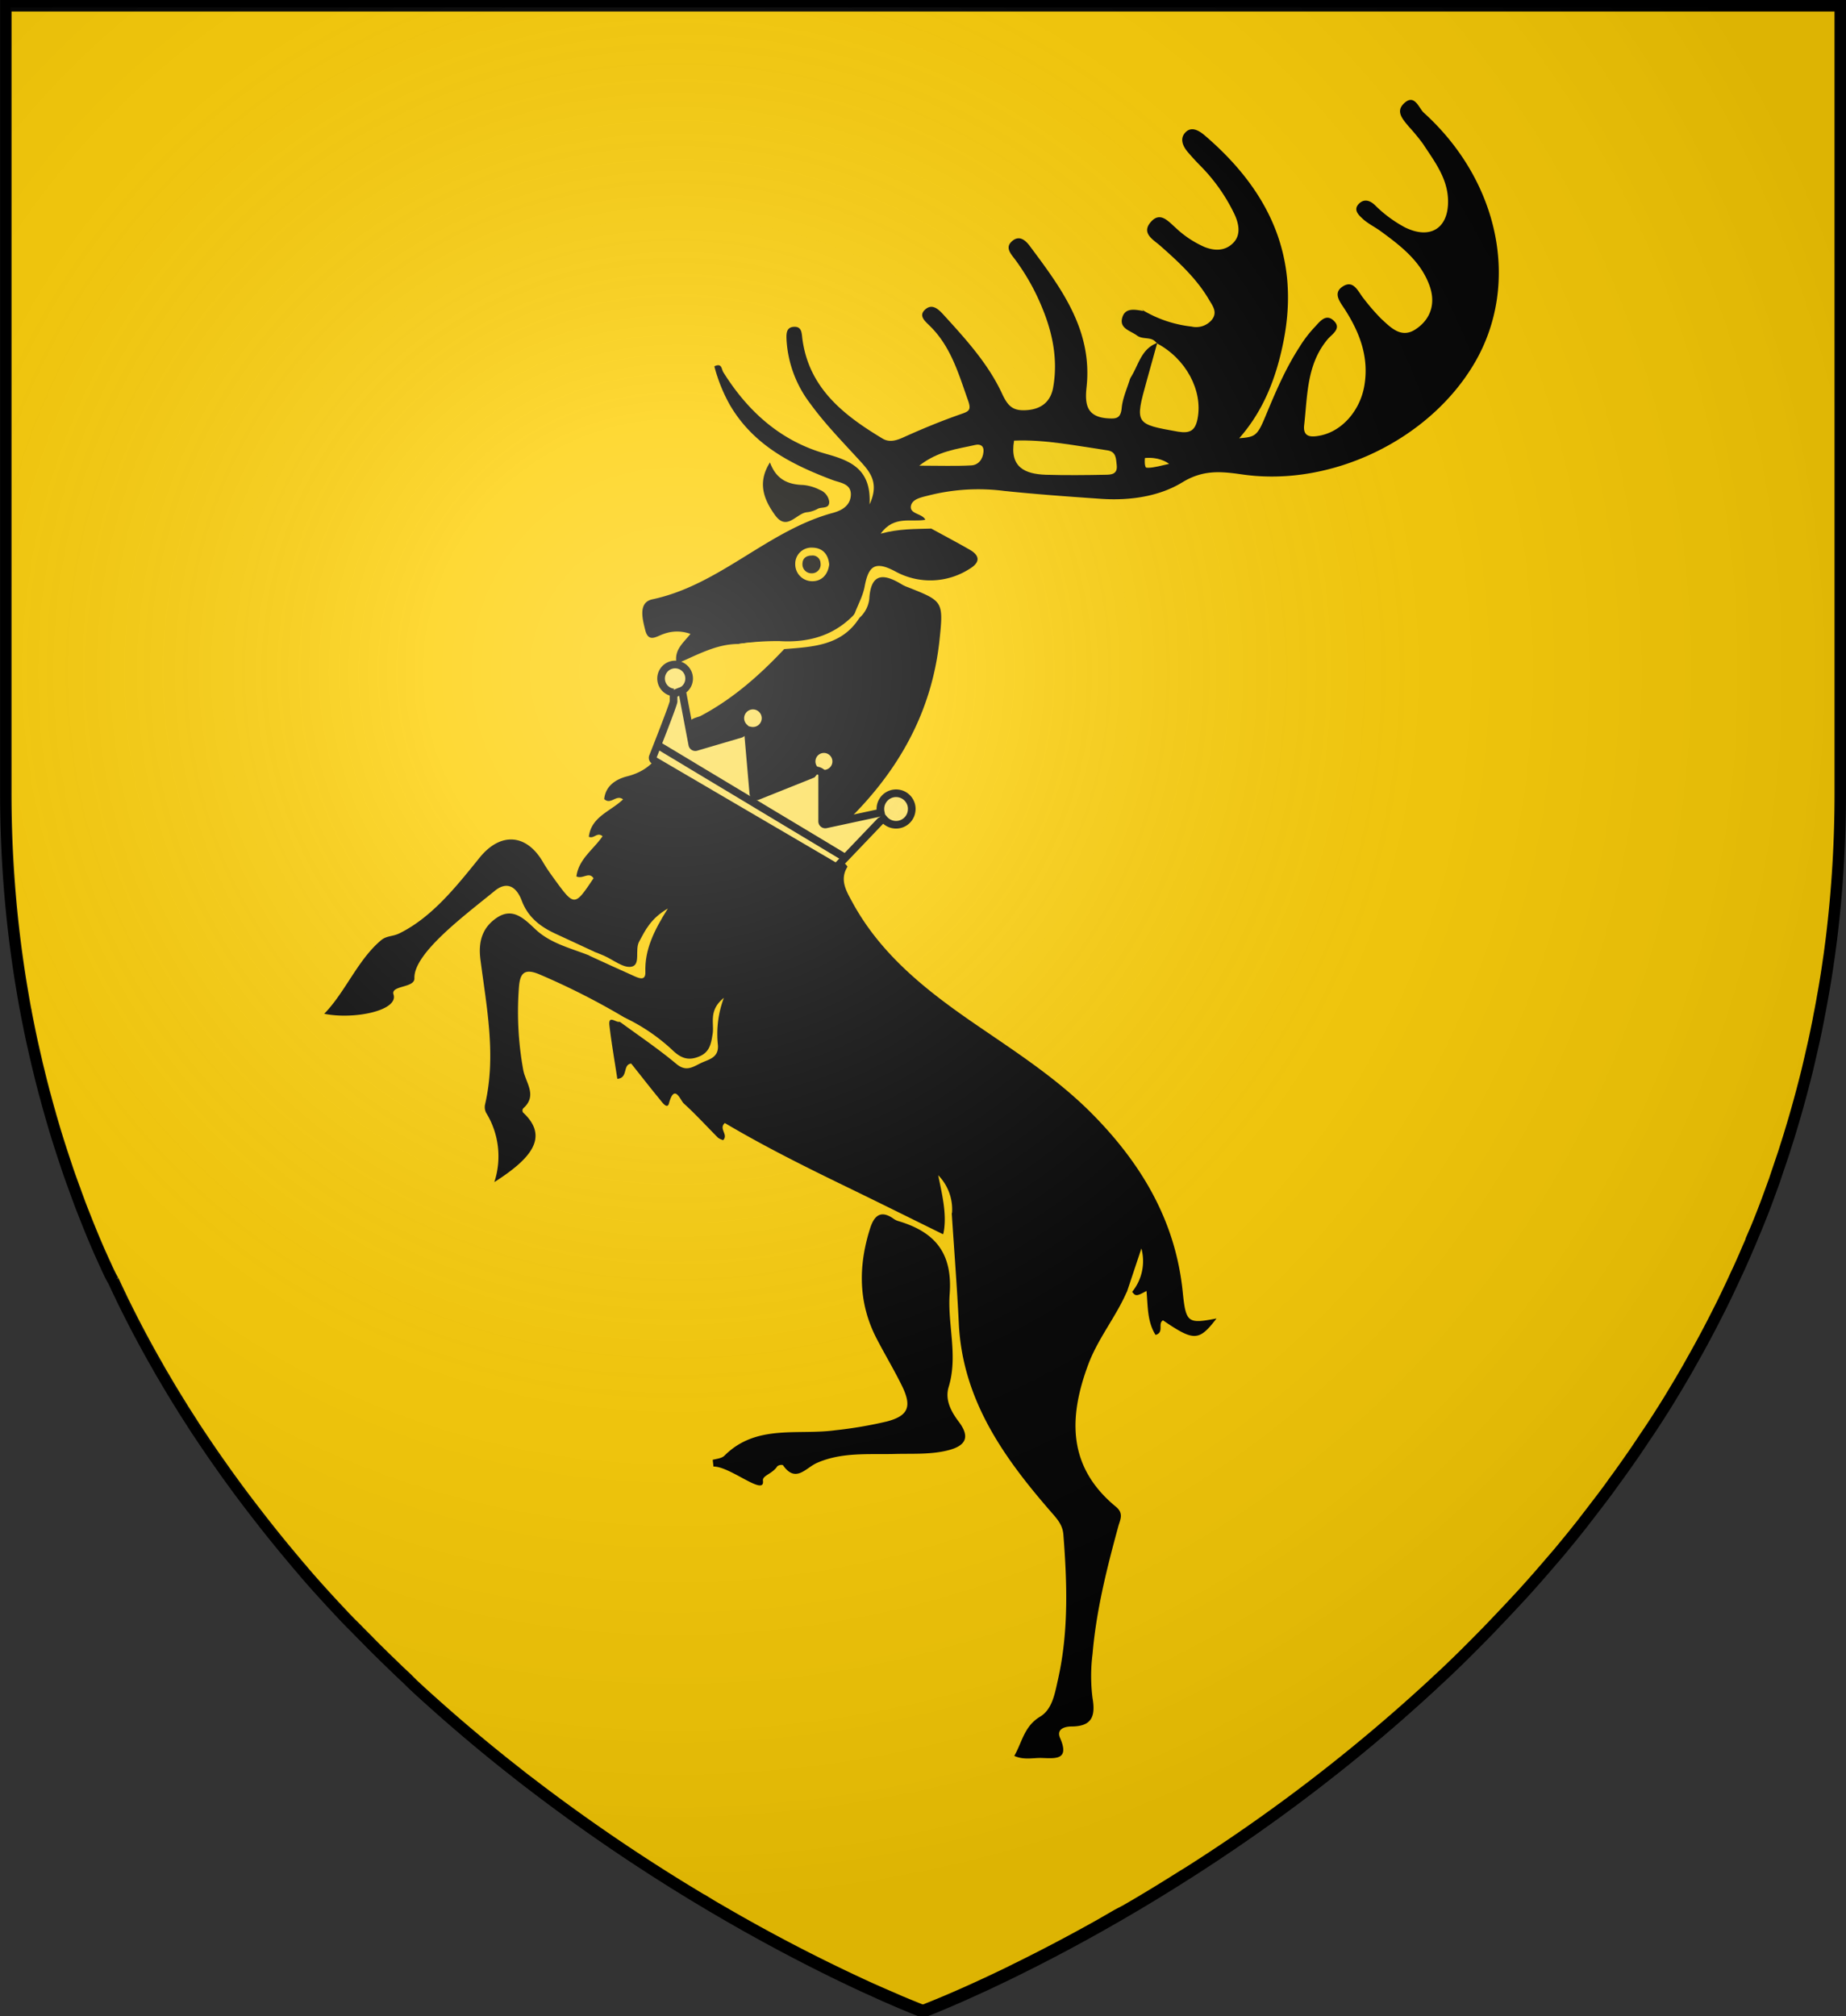 <?xml version="1.0" encoding="UTF-8" standalone="no"?>
<svg
   viewBox="0 0 483 527.48"
   version="1.1"
   id="svg38209"
   sodipodi:docname="House Baratheon.svg"
   inkscape:version="1.2.1 (9c6d41e410, 2022-07-14)"
   xmlns:inkscape="http://www.inkscape.org/namespaces/inkscape"
   xmlns:sodipodi="http://sodipodi.sourceforge.net/DTD/sodipodi-0.dtd"
   xmlns="http://www.w3.org/2000/svg"
   xmlns:svg="http://www.w3.org/2000/svg">
  <rect x="0" y="0" width="483" height="527.48" fill="#333333" stroke="none"/>
  <sodipodi:namedview
     id="namedview38211"
     pagecolor="#ffffff"
     bordercolor="#000000"
     borderopacity="0.25"
     inkscape:showpageshadow="2"
     inkscape:pageopacity="0.0"
     inkscape:pagecheckerboard="0"
     inkscape:deskcolor="#d1d1d1"
     showgrid="false"
     inkscape:zoom="1.12203"
     inkscape:cx="204.09436"
     inkscape:cy="276.28494"
     inkscape:window-width="1920"
     inkscape:window-height="1017"
     inkscape:window-x="-8"
     inkscape:window-y="-8"
     inkscape:window-maximized="1"
     inkscape:current-layer="svg38209" />
  <defs
     id="defs38152">
    <style
       id="style38150">.cls-1,.cls-10,.cls-3{fill:#fecf03;}.cls-1,.cls-10,.cls-8,.cls-9{stroke:#000;}.cls-1{stroke-width:3px;}.cls-2{fill:#060500;}.cls-4{fill:#fbcf03;}.cls-5{fill:#f8d003;}.cls-6{fill:#ece761;}.cls-7{fill:#090700;}.cls-8{fill:#fcdf57;}.cls-10,.cls-8,.cls-9{stroke-miterlimit:10;stroke-width:2px;}.cls-9{fill:none;}</style>
    <radialGradient
       id="rg"
       gradientUnits="userSpaceOnUse"
       cx="220"
       cy="220"
       r="405"
       gradientTransform="matrix(0.805,0,0,0.803,-0.03,-0.897)">
      <stop
         style="stop-color:#ffffff;stop-opacity:.3"
         offset="0"
         id="stop753" />
      <stop
         style="stop-color:#ffffff;stop-opacity:.2"
         offset=".2"
         id="stop755" />
      <stop
         style="stop-color:#666666;stop-opacity:.1"
         offset=".6"
         id="stop757" />
      <stop
         style="stop-color:#000000;stop-opacity:.13"
         offset="1"
         id="stop759" />
    </radialGradient>
  </defs>
  <title
     id="title38154">Baratheon-Shield</title>
  <g
     id="Layer_4"
     data-name="Layer 4">
    <path
       class="cls-1"
       d="M928.17,124.09V329.93a314.37,314.37,0,0,1-2.28,38c-.11.93-.24,1.86-.36,2.79s-.24,1.86-.39,2.79q-.7,5.05-1.61,10c-.07.44-.15.87-.23,1.31-.15.8-.29,1.6-.45,2.39s-.34,1.8-.51,2.69l-.45,2.22-.24,1.16c-.15.71-.3,1.44-.47,2.15q-.8,3.55-1.61,7l-.58,2.32-.52,2q-1.52,5.88-3.27,11.61c-.29,1-.59,1.94-.9,2.92l-.6,1.88c-.19.63-.39,1.25-.6,1.86l-1.1,3.26c-.37,1.09-.68,2-1,3-.47,1.28-.92,2.55-1.39,3.81-.36,1-.73,2-1.11,3l-.19.49c-.43,1.14-.87,2.25-1.32,3.37s-.87,2.16-1.32,3.19a3.35,3.35,0,0,1-.18.42c-.4,1-.8,2-1.25,3s-.75,1.75-1.13,2.62l-.66,1.49c-.47,1.07-.95,2.12-1.44,3.15s-.9,2-1.36,2.93l-1,2.12c-.3.63-.6,1.25-.91,1.88-.63,1.32-1.31,2.64-2,4q-2.53,5-5.19,9.77l-2,3.57-.11.21q-2.13,3.71-4.33,7.33c-.71,1.2-1.46,2.39-2.18,3.54-.1.16-.19.31-.3.46-.55.89-1.12,1.78-1.69,2.66l-.66,1c-.65,1-1.31,2-2,3l-.13.18c-.66,1-1.32,2-2,3l-.45.67q-2.26,3.28-4.54,6.46l-.31.42c-.8,1.07-1.54,2.14-2.31,3.19s-1.66,2.23-2.5,3.32q-2.29,3-4.61,6l-.8,1c-.73.93-1.48,1.85-2.22,2.76l-2.28,2.77-.57.69-2.41,2.8q-2.83,3.32-5.72,6.53c-.75.85-1.52,1.69-2.29,2.51l-2.22,2.39q-3,3.19-5.93,6.24-2.76,2.83-5.53,5.59c-.91.91-1.84,1.82-2.76,2.71s-1.85,1.78-2.78,2.67l-2.28,2.11c-.68.65-1.36,1.28-2.05,1.91a448.64,448.64,0,0,1-61.76,47.47c-.86.55-1.73,1.1-2.58,1.6q-6.42,4.07-12.46,7.63l-2.41,1.4L739,623.57l-2.34,1.35-2.22,1.28c-8.35,4.68-15.91,8.59-22.38,11.76l-1.61.8c-10.63,5.15-18.11,8.22-21,9.35l-.42.18-.61.23-.14.06h-.08l-.23-.1-.21,0-1.07-.42-.55-.23c-.87-.34-2-.8-3.36-1.38l-.47-.18c-1.76-.8-3.88-1.67-6.33-2.77l-1.39-.61a443.16,443.16,0,0,1-39.74-20.6c-.8-.45-1.61-.92-2.36-1.38a473.14,473.14,0,0,1-44.78-30l-2.62-2c-1-.75-2-1.52-2.95-2.29l-2.81-2.21c-6.19-4.92-12.43-10.15-18.64-15.69l-1.52-1.36q-2.3-2.05-4.59-4.2L553,561.58l-1.83-1.71-2-1.94c-1.12-1.07-2.24-2.16-3.34-3.26-.84-.8-1.69-1.67-2.52-2.51l-.24-.26q-1.25-1.25-2.5-2.51c-.66-.68-1.32-1.36-2-2l-2-2.07-.13-.15-2.1-2.24q-3.36-3.61-6.66-7.36c-.68-.8-1.36-1.55-2-2.35-.57-.65-1.12-1.28-1.66-1.94l-2-2.39q-4.26-5.11-8.39-10.48-1.13-1.45-2.24-2.92c-1.89-2.47-3.73-5-5.57-7.55l-1.68-2.39c-.13-.16-.24-.34-.36-.5-.59-.85-1.19-1.7-1.77-2.55-.95-1.38-1.89-2.77-2.82-4.17q-1.11-1.64-2.18-3.31l-.15-.24-2.22-3.47c-.07-.13-.15-.24-.22-.37-.71-1.14-1.41-2.27-2.1-3.4s-1.49-2.46-2.21-3.7-1.44-2.39-2.13-3.67q-4.6-8-8.77-16.47c-.35-.69-.69-1.38-1-2.08-.22-.44-.44-.89-.65-1.35-.43-.87-.8-1.75-1.25-2.63A27.17,27.17,0,0,1,475,455.1l-.23-.48c-.26-.58-.52-1.16-.8-1.75l-.26-.57c-.26-.58-.52-1.18-.8-1.77q-1.44-3.26-2.78-6.58c-.42-1-.8-2-1.23-3.07-.1-.26-.21-.53-.31-.8-.4-1-.8-2-1.16-3s-.68-1.82-1-2.74l-.23-.65c-.18-.45-.34-.91-.5-1.36q-1-2.69-1.89-5.44c-.21-.6-.4-1.21-.6-1.8-.26-.8-.51-1.54-.75-2.31-.14-.42-.26-.8-.39-1.22-.26-.8-.5-1.6-.75-2.39-.31-1-.61-2.06-.92-3.1-.18-.65-.39-1.28-.57-2-.37-1.28-.74-2.58-1.08-3.89-.19-.68-.37-1.35-.55-2-.13-.5-.26-1-.39-1.51-.32-1.22-.63-2.46-.92-3.7-.18-.7-.35-1.4-.52-2.11-.07-.29-.13-.57-.19-.85-.37-1.55-.71-3.11-1.07-4.69-.26-1.16-.5-2.33-.74-3.5-.14-.71-.29-1.43-.43-2.14s-.32-1.6-.47-2.45a2.13,2.13,0,0,0-.1-.47c-.15-.8-.3-1.64-.45-2.48s-.31-1.84-.47-2.77-.3-1.8-.45-2.71q-.87-5.52-1.56-11.17a314.73,314.73,0,0,1-2.25-37.71V124.09Z"
       transform="translate(-446.67 -122.59)"
       id="path38156" />
  </g>
  <g
     id="Layer_3"
     data-name="Layer 3">
    <path
       d="M610.1,388.82A187.19,187.19,0,0,0,588,377.59c-4.55-2-5.34.06-5.58,3.65a84.82,84.82,0,0,0,1.16,21.31c.63,3.33,3.77,6.66,0,10a.94.94,0,0,0-.07,1.08c7,6.49,2,12.16-7.5,18.23a21.69,21.69,0,0,0-2.16-18.16,3.29,3.29,0,0,1-.26-2.19c2.95-12.74.4-25.35-1.22-37.91-.64-4.93.69-8.55,4.44-11,4.13-2.66,7.07.42,10,3.16,3.89,3.63,9.06,4.86,13.87,6.74,3.36.22,6.06,2.17,9,3.43s5.52,1.56,5.08-2.91c-.3-3.11,1.29-5.5,2.94-8.69-1.73,3.07-3.14,5.36-3,8.39.15,3.93-2.13,4.6-5.28,3-2.54-1.3-5.38-2.09-7.45-4.23L592,366.87c-4-1.85-7.19-4.32-8.82-8.65-1.27-3.39-3.68-5.33-7.08-2.54-7.82,6.39-21.25,16.32-21,22.86.09,2.57-6.26,1.81-5.47,4.22,1.38,4.24-10.38,6.64-18.13,5.06,5.47-5.58,8.79-14.14,14.88-19.24,1.49-1.24,3-.9,4.91-1.86,8.47-4.22,14.79-12.22,20.88-19.76,5.44-6.72,12.23-6.26,16.54,1.13.87,1.5,1.87,2.93,2.89,4.33,5.37,7.39,5.38,7.39,10.37-.06-1.23-1.8-2.74.3-4.48-.47.56-4.52,4.49-7.08,6.84-10.52-1.46-1.2-2.22.77-3.59.14.62-5.27,5.75-6.67,8.95-9.78-1.8-1.4-3.18,1.54-4.93-.08.36-3.58,3.23-5.24,6-5.95,7.06-1.78,9.76-6.74,11-13.17a27.77,27.77,0,0,1,1.32-3.8c1-.16,1.46.47,1.79,1.26.62,3.57-2.39,7-.46,10.62a2.58,2.58,0,0,1-.44,1.29c2.64,3.84,7,5.16,10.75,7.31,10.87,6.27,21.31,13.3,32.54,19a3.21,3.21,0,0,1,1.16,1.13c-2.15,3.41-.3,6.4,1.23,9.22,7.49,13.84,19.49,23.24,32.11,31.91,10.82,7.43,21.87,14.51,31.13,24,12.63,12.91,21.37,27.73,23.23,46.07.83,8.15,1.3,8.44,8.85,7-4.61,6-5.91,6-14,.49-1.47.82.4,3.16-1.95,3.81-2.2-3.47-2-7.52-2.37-11.51-2.59,1.43-2.87,1.43-3.76.22.26-3.26,2.51-6,2.24-9-.49,3.05-1.14,6.51-3.72,9.2-2.87,6.52-7.49,12.08-10,18.83-5.23,14-5.36,26.84,7.23,37.21,2.13,1.75,1.12,3.37.63,5.14-3,11-5.77,22-6.74,33.4a45.87,45.87,0,0,0,0,11.54c.84,4.86-.27,7.39-5.5,7.41-1.87,0-4,.71-3,3,2.58,5.86-1.26,5.35-4.81,5.24-2.25-.07-4.56.61-7.17-.54,2.08-3.62,2.58-7.76,6.75-10.26,3.22-1.93,3.86-6.08,4.67-9.64,2.84-12.58,2.42-25.3,1.43-38-.2-2.58-1.67-4.14-3.2-5.9-12.44-14.29-23.19-29.39-24.16-49.34-.47-9.63-1.22-19.25-1.85-28.88-1.21-1.53-1-3.57-1.75-5a17.5,17.5,0,0,1-.51,10.55c-8.37-4.12-16.72-8.27-25.11-12.34-10.85-5.26-21.64-10.63-32-16.77-1.69,1.52,1,3-.43,4.48a4.2,4.2,0,0,1-1.34-.62c-3-3-5.84-6.14-9-9-.84-.77-2.4-5.37-3.85,0-.43,1.62-1.77-.25-2.36-1-2.56-3.1-5-6.27-7.53-9.42-2.3.3-.71,3.78-3.62,4-.7-4.64-1.52-9.26-2.06-13.92-.34-2.91,1.67-.77,2.59-1,5.53,1.17,9.19,5.38,13.48,8.51,2.45,1.79,4.29,3.34,7.6,1.63,3.07-1.59,4-3.84,4-7a31,31,0,0,1,.07-4.57c-.4,2.39.12,4.82-.39,7.23-.63,2.94-2.89,3.82-5.29,4.69-1.35.49-2.56.77-3.75-.31C620.06,396,614.59,393,610.1,388.82Z"
       transform="translate(-446.67 -122.59)"
       id="path38159" />
    <path
       d="M639.87,291.07c-5.76,0-10.67,2.83-16.15,5.17-.79-3.53,1.63-5.34,3.61-7.8a10.08,10.08,0,0,0-7,0c-1.82.57-4,2.47-4.85-1.06-.76-3-1.83-7.21,1.91-8,17.63-3.75,30.13-18,47.22-22.61,2.42-.66,4.46-1.91,4.67-4.5.25-3.17-2.78-3.34-4.78-4.1-10.83-4.08-20.8-9.19-26.92-19.74a42.34,42.34,0,0,1-4-10c2-.95,1.83.71,2.35,1.55,6.46,10.32,15.07,18.07,27,21.39,6.34,1.77,11.75,4,11.26,13.18,2.55-5.47.24-8.35-2.26-11.1-4.54-5-9.29-9.79-13.27-15.28a30.3,30.3,0,0,1-6.19-16.54c-.07-1.54-.19-3.44,1.94-3.54s2,1.74,2.22,3.31c1.77,12.82,10.83,19.84,20.95,25.93,1.77,1.06,3.57.54,5.49-.33,4.91-2.22,9.9-4.28,15-6.06,2.06-.72,2.79-1,1.92-3.48-2.52-7.09-4.54-14.36-10.24-19.8-1-1-2.69-2.38-1.21-3.9,1.84-1.89,3.52-.44,4.89,1.06,5.86,6.42,11.78,12.88,15.45,20.81,1.54,3.31,2.88,4.56,6.6,4.25,4.09-.34,6.18-2.6,6.76-6,1.22-7-.07-13.84-2.73-20.37a57.71,57.71,0,0,0-7.29-13.09c-1.16-1.53-2.76-3.21-.52-4.92,1.88-1.43,3.45.17,4.41,1.45,8.21,11,16.49,22,14.85,37-.47,4.31,0,7.69,5.45,8.08,2.27.16,3.49.1,3.75-2.72.25-2.61,1.44-5.14,2.21-7.71,1.54-3.68,1.15-8.79,6.9-9.36,1.69,2.22.45,4.46-.08,6.63-.63,2.62-1.66,5.16-1.85,7.88-.14,2-1.32,4.59,1.41,5.58s5.61,2.45,8.31.61c2.2-1.5,1.6-4.12,1.29-6.43-.84-6.22-5.62-9.92-9.22-14.37-2.69-.12-5.26-.61-7.37-2.42-1.47-1.26-3.36-2.78-2-4.77s3.6-3.7,6.16-1.06a31.77,31.77,0,0,0,12.53,4.14,5.33,5.33,0,0,0,5.24-1.71c1.66-2,.26-3.71-.66-5.28-3.25-5.56-7.94-9.87-12.71-14.09-1.91-1.69-5.23-3.36-2.43-6.41,2.4-2.6,4.46-.05,6.33,1.59a26.32,26.32,0,0,0,7.66,5.1c2.77,1.08,5.45,1,7.51-1.14s1.39-5.1.22-7.57a46.45,46.45,0,0,0-9-12.69c-1.08-1.1-2.12-2.24-3.13-3.42-1.35-1.58-2.21-3.56-.64-5.19s3.51-.51,5.06.81c16.57,14.19,25,31.39,20.62,53.73-1.87,9.46-5.13,18.12-11.62,25.49,4.23-.33,4.75-.63,6.89-5.79,2.58-6.22,5.21-12.42,8.89-18.09a32.38,32.38,0,0,1,3.84-5.06c1.37-1.4,3-3.94,5.21-1.73,2,2-.58,3.46-1.67,4.75-5.53,6.58-5.27,14.7-6.16,22.49-.37,3.25,1.92,3.18,4.25,2.71,5.71-1.15,10.42-6.57,11.51-13.1,1.22-7.32-1.15-13.66-5-19.72-1.17-1.87-3.39-4.3-.8-6.08,3-2.08,4.15,1.33,5.67,3.14a53.81,53.81,0,0,0,4.53,5.22c2.52,2.31,5.24,5.25,9,2.75,4-2.64,5.25-6.77,3.71-11.22-2.25-6.5-7.53-10.56-12.86-14.45-1.55-1.13-3.38-2-4.74-3.28-1-.93-2.54-2.33-.91-3.93,1.35-1.32,2.86-.83,4.11.35a33.42,33.42,0,0,0,7.87,5.85c6.68,3.32,11.57.23,11.3-7.29-.2-5.69-3.61-10.05-6.55-14.55a54.6,54.6,0,0,0-3.67-4.46c-1.47-1.79-3.55-3.87-1.42-6,2.85-2.89,4,1.12,5.26,2.28,19.91,18,25.33,44.91,13.38,65.42-11.73,20.13-37.4,32.57-60.67,29.28-5.49-.78-10.23-1.37-15.78,2-6.07,3.74-13.8,4.87-21.29,4.36-8.47-.58-16.95-1.19-25.39-2.07a53,53,0,0,0-19.54,1.13c-1.83.49-4.36.86-4.82,2.63-.59,2.31,2.82,2.06,3.71,3.73-1.9,2.47-4.87.64-7.07,1.59,2.87-.35,5.76-.59,8.55.72,3.37,1.84,6.77,3.64,10.11,5.55,2.91,1.66,2.69,3.45-.06,5.08a19,19,0,0,1-19.38.62c-5.38-2.87-7-1.33-8,3.9-.42,2.41-1.69,4.68-2.57,7a15.69,15.69,0,0,1-16.81,8.32A41.86,41.86,0,0,0,639.87,291.07Z"
       transform="translate(-446.67 -122.59)"
       id="path38161" />
    <path
       d="M671.53,284.24a7.8,7.8,0,0,0,2.59-5c.43-7.08,4.05-6.5,8.66-3.66a10.2,10.2,0,0,0,1.59.7c9,3.59,9.2,3.61,8.12,13.77-2,18.85-10.77,34.32-24.18,47.38.6,1.39-.17,2.24-1.19,3-4.56.68-5.12-1.63-5.33-5.75-.34-6.82-1.6-6.61-7.79-4-2.61,1.11-5.16,2.55-8.19,2a3,3,0,0,1-1.43-1,18.22,18.22,0,0,1-1.92-8.32c0-5.08-2-5.66-6.4-4.23-7.1,2.3-8.84.92-9.56-6.49.29-1.94,1.94-2.16,3.36-2.67,8.46-4.45,15.52-10.68,22-17.57.28-.5.68-1.2,1.15-1.16C660.35,291.88,666.15,288.64,671.53,284.24Z"
       transform="translate(-446.67 -122.59)"
       id="path38163" />
    <path
       d="M633.15,504.51c1.13-.27,2.38-.4,3.08-1.09,8.29-8.29,19.09-5.3,28.92-6.63a108.84,108.84,0,0,0,13.66-2.33c5.49-1.47,6.44-3.86,4-9-2.1-4.33-4.6-8.46-6.81-12.73-4.78-9.28-4.78-18.88-1.71-28.64,1-3.25,2.69-5.15,6.21-2.62a4.37,4.37,0,0,0,1.3.61c9.55,2.86,14.13,8.36,13.35,19.05-.59,8,2.23,16.13-.26,24.31-1,3.27.52,6.31,2.63,9.1,2.91,3.84,2.06,6.22-2.65,7.45s-9.59.85-14.41,1c-6.73.14-13.59-.49-20,2.32-3,1.3-5.59,5.43-8.95.58a1.72,1.72,0,0,0-1.46.32c-1.29,2-3.94,2.41-3.76,3.74.59,4.3-8.57-3.76-12.94-3.67Z"
       transform="translate(-446.67 -122.59)"
       id="path38165" />
    <path
       class="cls-2"
       d="M648.13,243.57c1.58,4.34,4.56,5.78,8.62,5.9a11.82,11.82,0,0,1,4.37,1.26,3.91,3.91,0,0,1,2.5,3c.17,2.07-1.86,1.43-2.93,1.94a7.36,7.36,0,0,1-2.72.92c-2.86.11-5.34,5.13-8.49.8S644.88,248.68,648.13,243.57Z"
       transform="translate(-446.67 -122.59)"
       id="path38167" />
    <path
       class="cls-3"
       d="M610.1,388.82a49.11,49.11,0,0,1,12.77,8.75c2.1,1.93,4,2.54,6.65,1.46,2.85-1.14,3.18-3.32,3.61-5.93.46-2.8-1.18-6.14,2.94-9.45a26.81,26.81,0,0,0-1.57,12.28c.32,3.52-2.58,3.84-4.68,4.9s-3.75,2.14-6.19.1c-4.7-3.93-9.82-7.38-14.76-11Z"
       transform="translate(-446.67 -122.59)"
       id="path38169" />
    <path
       class="cls-3"
       d="M601.95,371.52c.89.35,1.79.69,2.67,1.07,2.46,1.06,5.15,3.35,7.29,2.91,2.47-.51.8-4.42,2-6.58,1.62-3,3-6,7.5-8.64-3.72,5.92-6.07,10.85-5.88,16.61.08,2.37-1.6,1.65-2.82,1.12-4-1.77-8-3.63-12-5.46Z"
       transform="translate(-446.67 -122.59)"
       id="path38171" />
    <path
       class="cls-3"
       d="M671.53,284.24c-4.63,7.32-12.2,7.56-19.62,8.17-3.79-2.44-8.08-.42-12-1.34a66,66,0,0,1,10.79-.75c7.73.45,14.42-1.5,19.78-7.29Z"
       transform="translate(-446.67 -122.59)"
       id="path38173" />
    <path
       class="cls-4"
       d="M749.46,212.31c-4.36,1.59-4.92,6.1-7.14,9.33a1.63,1.63,0,0,1-.39-2.49c3.18-4.18,2.71-7.4-2.11-10-2.33-1.27-2.34-3.66-.41-5.27s4.37-3.67,6.45.08c-2.31-.4-5-1-5.64,2.08-.5,2.57,2.32,3.11,3.94,4.33s4,.1,5.15,2.07Z"
       transform="translate(-446.67 -122.59)"
       id="path38175" />
    <path
       class="cls-3"
       d="M690.29,260.88c-4.16.14-8.33,0-13.18,1.33,3.44-4.86,8-2.92,11.71-3.64Z"
       transform="translate(-446.67 -122.59)"
       id="path38177" />
    <path
       class="cls-3"
       d="M693.51,445.4c.94-4.77-.14-9.44-1.37-15.35a12.78,12.78,0,0,1,3.63,9.85C694.32,441.44,696.06,444.3,693.51,445.4Z"
       transform="translate(-446.67 -122.59)"
       id="path38179" />
    <path
       class="cls-3"
       d="M741.47,460.74l3.84-11.52a12.72,12.72,0,0,1-2.37,11.29Z"
       transform="translate(-446.67 -122.59)"
       id="path38181" />
    <path
       class="cls-4"
       d="M749.33,212.4c7.64,4,12.07,12.38,10.7,19.64-.6,3.19-1.95,4-5.12,3.49-11.25-2-11.35-2-8.2-13.34l2.75-9.89Z"
       transform="translate(-446.67 -122.59)"
       id="path38183" />
    <path
       class="cls-5"
       d="M712,237.87c8.14-.34,16.24,1.35,24.39,2.54,2.35.34,2.27,2.15,2.47,3.91.26,2.42-1.53,2.46-3,2.48-5.2.1-10.4.15-15.59,0C714.9,246.6,710.78,244.89,712,237.87Z"
       transform="translate(-446.67 -122.59)"
       id="path38185" />
    <path
       class="cls-3"
       d="M687.19,244.42c5-3.91,10-4.34,14.64-5.42,1.23-.28,2.32.13,2.17,1.8-.19,2-1.35,3.45-3.21,3.55C696.67,244.58,692.53,244.42,687.19,244.42Z"
       transform="translate(-446.67 -122.59)"
       id="path38187" />
    <path
       class="cls-3"
       d="M663.63,270.28c-.33,2.67-2,4.41-4.48,4.37a4.43,4.43,0,0,1-4.41-4.49,4.22,4.22,0,0,1,4.5-4.29C661.85,265.91,663.39,267.55,663.63,270.28Z"
       transform="translate(-446.67 -122.59)"
       id="path38189" />
    <path
       class="cls-6"
       d="M622.48,301.22Z"
       transform="translate(-446.67 -122.59)"
       id="path38191" />
    <path
       class="cls-6"
       d="M627,301.18Z"
       transform="translate(-446.67 -122.59)"
       id="path38193" />
    <path
       class="cls-7"
       d="M659,272.58a2.35,2.35,0,0,1-2.36-2.64c.07-1.36,1.1-2,2.36-2a2.06,2.06,0,0,1,2.36,2A2.29,2.29,0,0,1,659,272.58Z"
       transform="translate(-446.67 -122.59)"
       id="path38195" />
    <path
       class="cls-1"
       d="M744.93,241.08s-.85,3.75.65,5,7.17-.92,9-.92S752.54,239.75,744.93,241.08Z"
       transform="translate(-446.67 -122.59)"
       id="path38197" />
  </g>
  <g
     id="Layer_5"
     data-name="Layer 5">
    <path
       class="cls-8"
       d="M685.22,334.25a4.1,4.1,0,0,1-7.26,2.63,9.54,9.54,0,0,0-.93.52L665.94,349a.81.81,0,0,1-1,.14l-47.1-27.58a.81.81,0,0,1-.35-1c1.09-2.76,5.34-13.57,5.42-14.44,0-.56,0-1.34,0-1.93,0-.07,0-.23,0-.43a3.67,3.67,0,1,1,2.2-.45c.09.35.15.62.16.71l2.54,13.39a.8.8,0,0,0,1,.62l11.63-3.42a.79.79,0,0,0,.43-.31l.57-1.38a3.3,3.3,0,1,1,1.51.79l-.39,1.12a.89.89,0,0,0-.08.43l1.3,14.94a.81.81,0,0,0,1.11.68l14.29-5.73a8.31,8.31,0,0,0,.8-1.06h0a3.22,3.22,0,1,1,2.26.93,1.41,1.41,0,0,1-.29,0l-.16.36v12.1a.81.81,0,0,0,1,.79l13.33-2.87,1-.25a4.63,4.63,0,0,1-.1-.92,4.1,4.1,0,1,1,8.21,0Z"
       transform="translate(-446.67 -122.59)"
       id="path38200" />
    <line
       class="cls-9"
       x1="172.05"
       y1="194.91"
       x2="221.19"
       y2="224.43"
       id="line38202" />
    <path
       class="cls-10"
       d="M622.94,304.24a9.38,9.38,0,0,1,2.4-1"
       transform="translate(-446.67 -122.59)"
       id="path38204" />
    <path
       class="cls-8"
       d="M660,324.13a2.63,2.63,0,0,1,2,.91"
       transform="translate(-446.67 -122.59)"
       id="path38206" />
  </g>
  <path
     id="shine"
     d="M 1.58,0.709 V 207.086 c 0,229.665 239.92,319.603 239.92,319.603 0,0 239.92,-89.939 239.92,-319.603 V 0.709 Z"
     style="fill:url(#rg);stroke:#000000;stroke-width:2.412" />
</svg>

